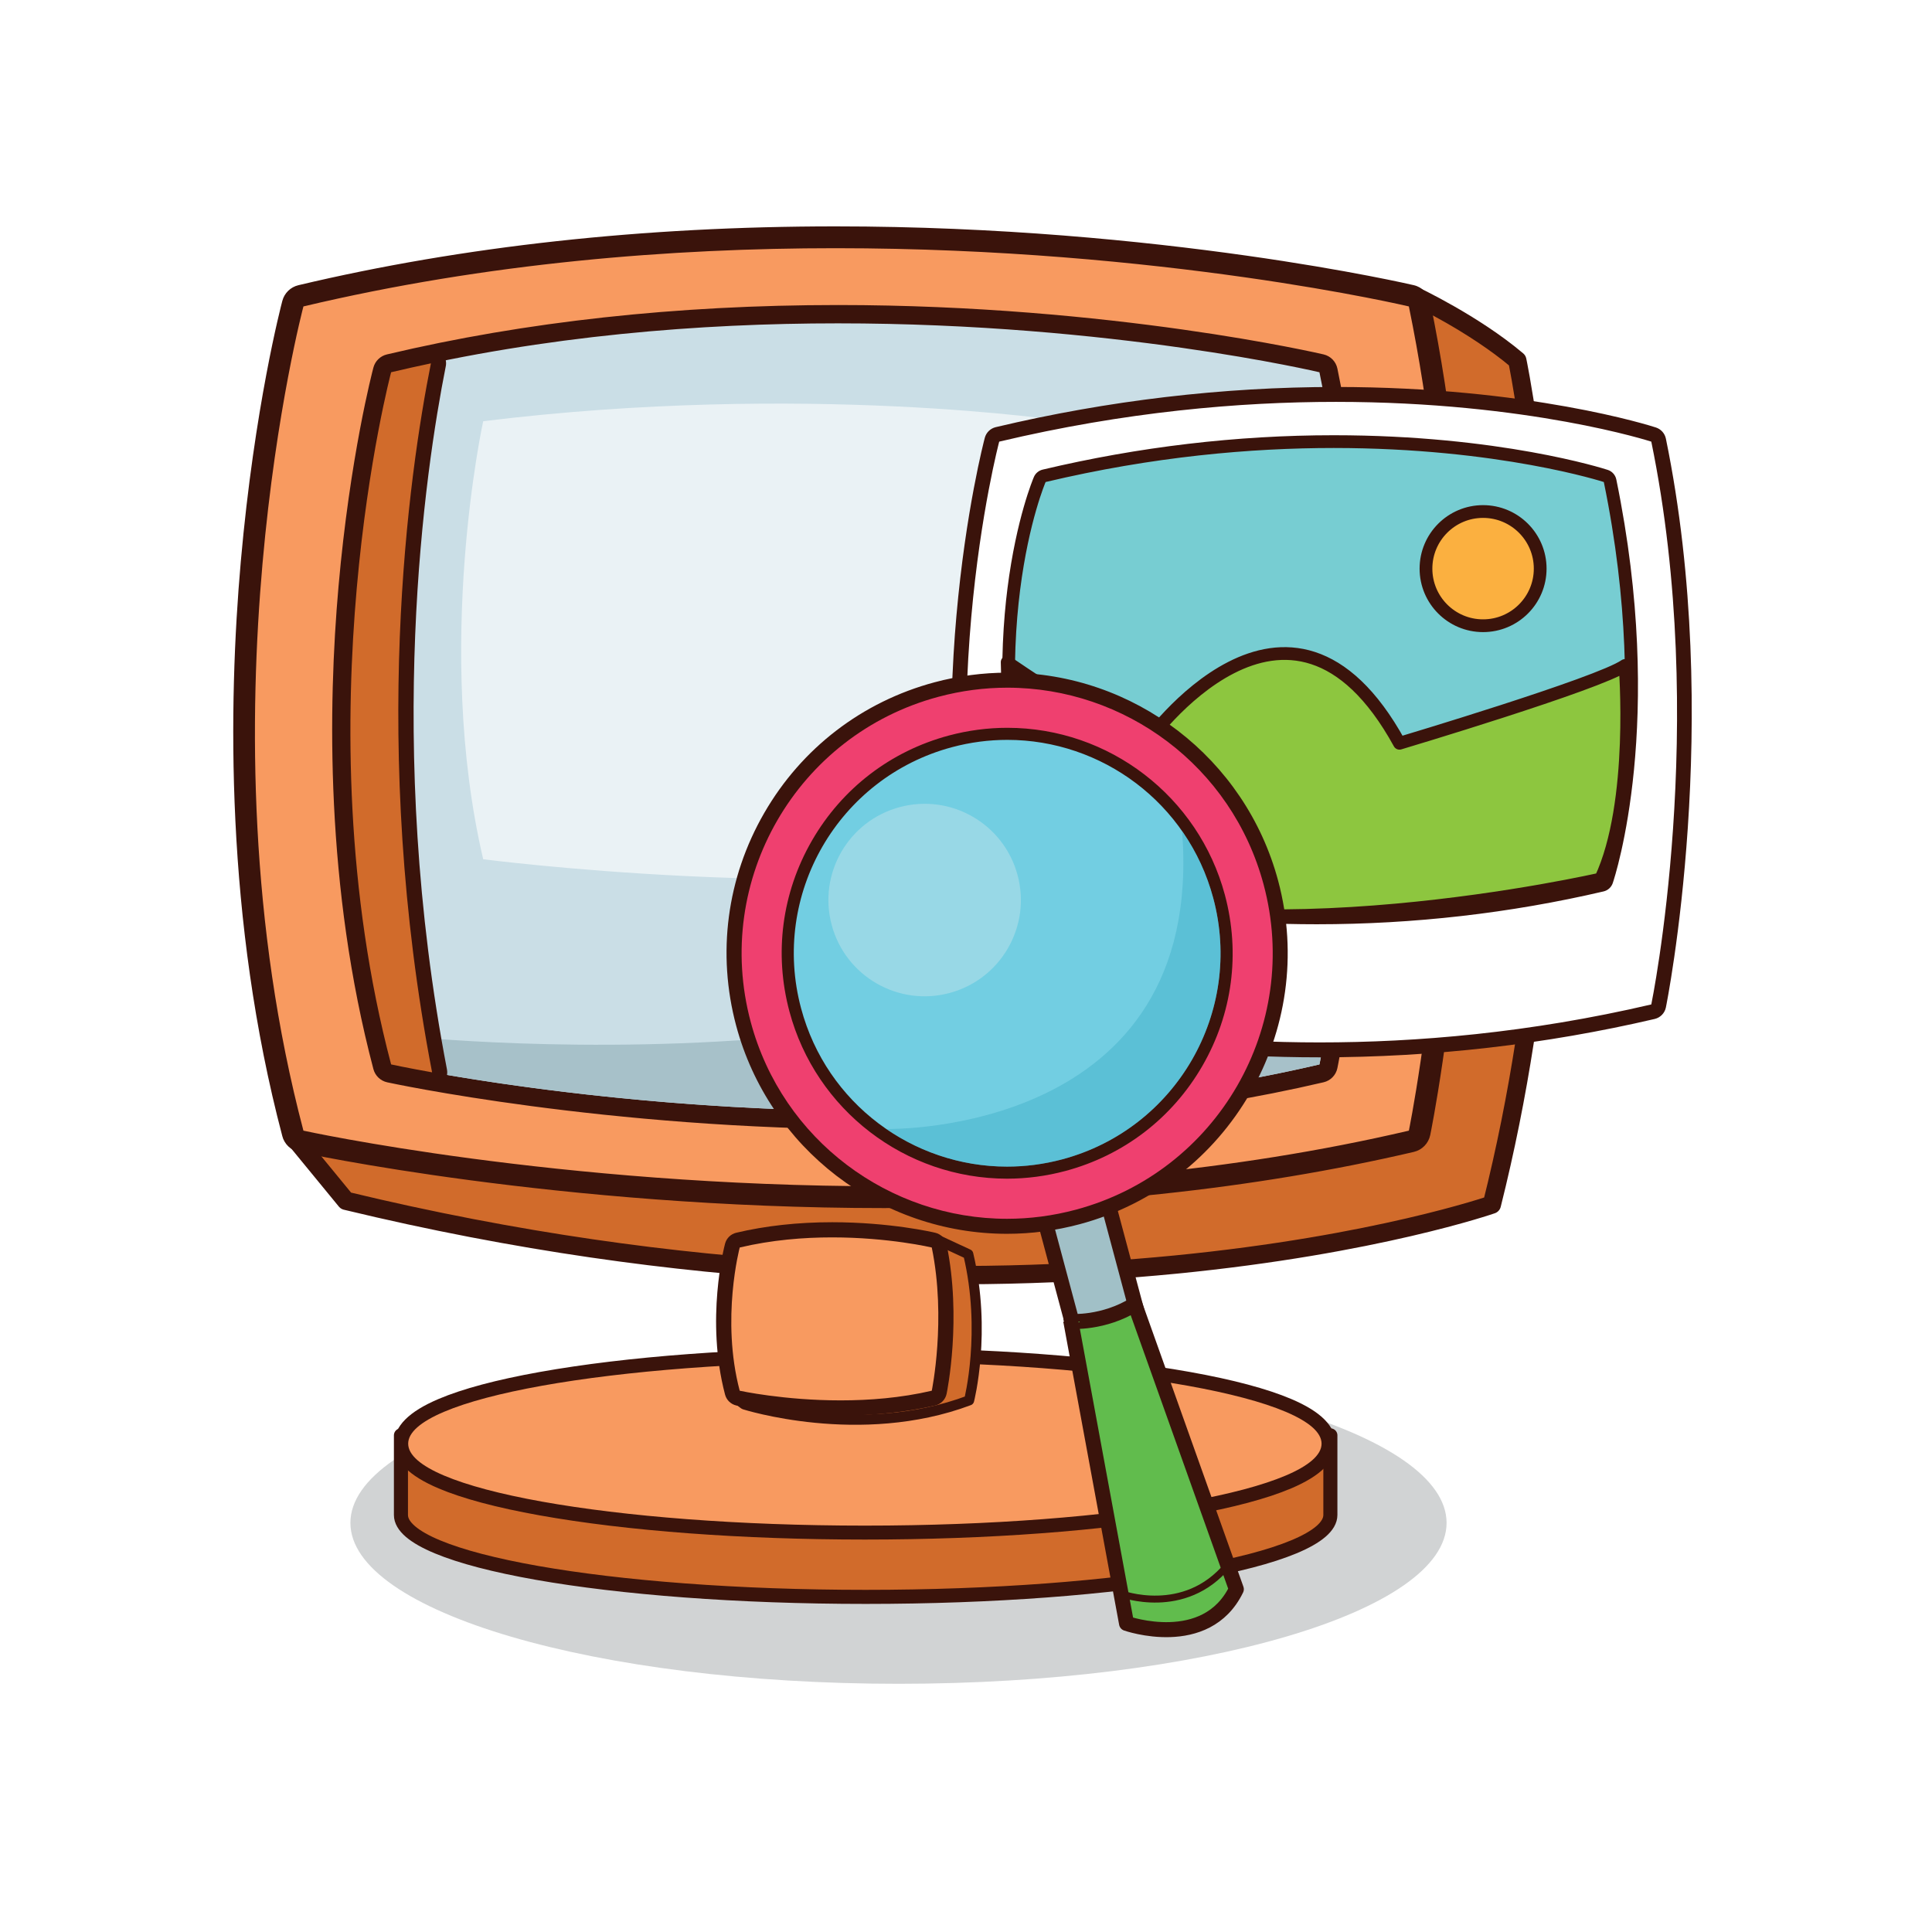 <?xml version="1.0" encoding="utf-8"?>
<!-- Generator: Adobe Illustrator 27.5.0, SVG Export Plug-In . SVG Version: 6.00 Build 0)  -->
<svg version="1.1" id="Capa_1" xmlns="http://www.w3.org/2000/svg" xmlns:xlink="http://www.w3.org/1999/xlink" x="0px" y="0px"
	 viewBox="0 0 425.197 425.196" style="enable-background:new 0 0 425.197 425.196;" xml:space="preserve">
<rect y="0" style="fill:#FFFFFF;" width="425.197" height="425.196"/>
<g>
	<path style="fill:#D1D3D4;" d="M318.364,335.154c0,19.559-54.006,35.418-120.62,35.418c-66.618,0-120.627-15.859-120.627-35.418
		c0-19.548,54.009-35.405,120.627-35.405C264.358,299.749,318.364,315.606,318.364,335.154z"/>
	<g>
		<g>
			<g>
				<g>
					<g>
						
							<path style="fill:#D16B2B;stroke:#3A130B;stroke-width:3.096;stroke-linecap:round;stroke-linejoin:round;stroke-miterlimit:10;" d="
							M292.789,333.414c0,9.958-45.791,18.029-102.276,18.029c-56.484,0-102.274-8.071-102.274-18.029v-17.52h204.551V333.414z"/>
						<g>
							<path style="fill:#F89A60;" d="M190.342,337.294c-49.468,0-102.043-6.858-102.043-19.567
								c0-12.709,52.575-19.566,102.043-19.566c49.469,0,102.044,6.857,102.044,19.566
								C292.386,330.436,239.811,337.294,190.342,337.294z"/>
							<path style="fill:#3A130B;" d="M190.342,299.695c55.512,0,100.51,8.075,100.51,18.032s-44.998,18.033-100.51,18.033
								c-55.51,0-100.509-8.076-100.509-18.033S134.832,299.695,190.342,299.695 M190.342,296.626
								c-27.021,0-52.455,1.893-71.612,5.33c-9.456,1.696-16.923,3.69-22.196,5.927c-6.574,2.788-9.77,6.008-9.77,9.843
								c0,3.836,3.195,7.055,9.77,9.844c5.273,2.236,12.74,4.23,22.195,5.927c19.159,3.438,44.592,5.331,71.613,5.331
								c27.022,0,52.455-1.893,71.613-5.331c9.456-1.697,16.924-3.691,22.197-5.927c6.572-2.789,9.768-6.008,9.768-9.844
								c0-3.835-3.195-7.055-9.768-9.843c-5.273-2.237-12.741-4.231-22.197-5.927C242.798,298.52,217.365,296.626,190.342,296.626
								L190.342,296.626z"/>
						</g>
					</g>
					<g>
						
							<path style="fill:#D16B2B;stroke:#3A130B;stroke-width:4.032;stroke-linecap:round;stroke-linejoin:round;stroke-miterlimit:10;" d="
							M311.229,65.046c0,0,13.061,6.115,22.698,14.269c0,0,18.723,88.865-5.602,185.793c0,0-101.699,35.492-252.186-0.833
							l-11.861-14.456L311.229,65.046z"/>
						<g>
							<path style="fill:#F89A60;" d="M194.592,263.476c-71.511-0.002-127.768-12.172-128.327-12.295
								c-0.88-0.193-1.577-0.862-1.807-1.732c-23.895-90.553-0.241-181.714,0.001-182.624c0.227-0.855,0.905-1.516,1.766-1.72
								c36.021-8.547,75.601-12.881,117.64-12.881c71.531,0,126.21,12.752,126.754,12.881c0.908,0.215,1.61,0.938,1.798,1.853
								c18.561,90.331,0.188,181.456,0,182.366c-0.189,0.917-0.894,1.64-1.806,1.853c-34.948,8.162-73.979,12.3-116,12.3
								C194.602,263.476,194.6,263.476,194.592,263.476z"/>
							<path style="fill:#3A130B;" d="M183.865,54.624c72.077,0,126.199,12.816,126.199,12.816c18.676,90.891,0,181.397,0,181.397
								c-39.308,9.18-79.427,12.237-115.473,12.237c-72.078,0-127.813-12.239-127.813-12.239c-24.009-90.986,0-181.396,0-181.396
								C107.293,57.827,147.818,54.624,183.865,54.624 M183.865,49.822c-42.227,0-81.992,4.356-118.194,12.946
								c-1.722,0.408-3.079,1.73-3.532,3.439c-0.25,0.939-6.143,23.392-9.146,57.388c-2.772,31.38-3.437,78.794,9.144,126.465
								c0.459,1.741,1.854,3.079,3.613,3.465c0.563,0.124,57.073,12.351,128.842,12.351c42.219,0,81.436-4.16,116.564-12.363
								c1.823-0.426,3.233-1.872,3.611-3.705c0.193-0.937,4.761-23.334,7.091-57.256c2.15-31.309,2.666-78.596-7.091-126.078
								c-0.375-1.83-1.779-3.276-3.597-3.706C310.625,62.639,255.672,49.822,183.865,49.822L183.865,49.822z"/>
						</g>
						<g>
							<path style="fill:#CADEE6;" d="M193.414,246.554c-60.054-0.001-107.298-10.223-107.769-10.327
								c-0.738-0.162-1.324-0.724-1.517-1.455C64.063,158.728,83.927,82.174,84.13,81.409c0.19-0.718,0.76-1.272,1.482-1.444
								c30.25-7.179,63.488-10.819,98.792-10.819c60.07,0,105.989,10.711,106.446,10.819c0.763,0.181,1.353,0.788,1.51,1.556
								c15.586,75.856,0.157,152.382,0,153.147c-0.159,0.77-0.751,1.378-1.516,1.556c-29.35,6.855-62.126,10.331-97.414,10.331
								C193.424,246.554,193.421,246.554,193.414,246.554z"/>
							<path style="fill:#3A130B;" d="M184.404,71.163c60.53,0,105.981,10.764,105.981,10.764c15.683,76.326,0,152.333,0,152.333
								c-33.01,7.71-66.7,10.278-96.972,10.278c-60.529,0-107.336-10.28-107.336-10.28c-20.162-76.408,0-152.332,0-152.332
								C120.101,73.853,154.134,71.163,184.404,71.163 M184.404,67.13c-35.461,0-68.855,3.658-99.258,10.874
								c-1.445,0.343-2.584,1.453-2.966,2.888c-0.21,0.789-5.158,19.644-7.681,48.193c-2.327,26.353-2.885,66.17,7.68,106.203
								c0.385,1.462,1.557,2.585,3.033,2.91c0.473,0.104,47.931,10.374,108.201,10.374c35.454,0,68.389-3.494,97.889-10.384
								c1.531-0.357,2.715-1.572,3.032-3.112c0.162-0.787,3.998-19.596,5.954-48.083c1.807-26.292,2.239-66.004-5.953-105.877
								c-0.316-1.537-1.494-2.751-3.022-3.112C290.855,77.894,244.708,67.13,184.404,67.13L184.404,67.13z"/>
						</g>
						<path style="fill:#A7C1C9;" d="M88.238,227.949v6.756c15.421,3.102,111.409,20.748,202.147-0.445
							c0,0,5.108-24.772,6.577-60.222C250.523,245.867,88.238,227.949,88.238,227.949z"/>
					</g>
					<g>
						
							<path style="fill:#D16B2B;stroke:#3A130B;stroke-width:2.224;stroke-linecap:round;stroke-linejoin:round;stroke-miterlimit:10;" d="
							M160.943,306.962l2.857,2.126c0,0,25.471,8.141,49.481-0.889c0,0,3.886-15.134-0.183-32.18l-7.141-3.313L160.943,306.962z"/>
						<g>
							<path style="fill:#F89A60;" d="M185.002,309.866c-12.56,0-22.162-2.076-22.564-2.165c-0.611-0.134-1.096-0.599-1.256-1.204
								c-4.232-16.053-0.17-31.714,0.005-32.373c0.158-0.594,0.629-1.053,1.228-1.195c6.352-1.507,13.325-2.272,20.726-2.272
								c12.572,0,21.918,2.179,22.31,2.272c0.631,0.149,1.118,0.652,1.249,1.287c3.278,15.948,0.135,31.537,0,32.193
								c-0.132,0.637-0.621,1.139-1.255,1.287c-6.164,1.44-13.041,2.17-20.439,2.17
								C185.004,309.866,185.003,309.866,185.002,309.866z"/>
							<g>
								<path style="fill:#3A130B;" d="M183.139,272.325c12.523,0,21.926,2.227,21.926,2.227c3.247,15.794,0,31.52,0,31.52
									c-6.828,1.595-13.799,2.126-20.063,2.126c-12.523,0-22.207-2.126-22.207-2.126c-4.169-15.81,0.004-31.52,0.004-31.52
									C169.837,272.882,176.877,272.325,183.139,272.325 M183.139,268.989c-7.529,0-14.633,0.78-21.11,2.317
									c-1.195,0.284-2.138,1.202-2.454,2.389c-0.18,0.676-4.35,16.751-0.005,33.227c0.319,1.21,1.288,2.14,2.511,2.408
									c0.41,0.09,10.184,2.204,22.922,2.204c7.527,0,14.532-0.745,20.821-2.213c1.267-0.296,2.245-1.3,2.509-2.574
									c0.138-0.67,3.348-16.585,0-32.866c-0.262-1.271-1.236-2.275-2.499-2.574C205.434,271.211,195.904,268.989,183.139,268.989
									L183.139,268.989z"/>
							</g>
						</g>
					</g>
				</g>
				<g>
					<path style="fill:#D16B2B;" d="M95.094,237.668c-0.098,0-0.195-0.009-0.293-0.026c-5.775-1.032-8.948-1.726-9.08-1.755
						c-0.611-0.134-1.096-0.599-1.255-1.203c-20.043-75.957-0.202-152.422,0-153.186c0.158-0.594,0.629-1.053,1.227-1.195
						c2.787-0.662,5.664-1.305,8.797-1.968c0.115-0.024,0.231-0.036,0.346-0.036c0.435,0,0.856,0.17,1.172,0.481
						c0.399,0.394,0.573,0.962,0.464,1.512c-4.53,22.751-13.574,83.436,0.261,155.393c0.104,0.54-0.064,1.096-0.45,1.487
						C95.965,237.493,95.536,237.668,95.094,237.668z"/>
					<path style="fill:#3A130B;" d="M94.835,79.967h0.005 M94.835,79.967c-4.843,24.32-13.51,84.42,0.259,156.033
						c-5.809-1.038-9.016-1.742-9.016-1.742c-20.162-76.408,0-152.332,0-152.332C88.998,81.233,91.918,80.584,94.835,79.967
						 M94.835,76.631c-0.048,0-0.095,0.001-0.142,0.003c-0.212,0.009-0.418,0.038-0.618,0.084c-3.119,0.661-5.987,1.303-8.768,1.963
						c-1.196,0.284-2.138,1.202-2.454,2.389c-0.209,0.787-5.143,19.586-7.659,48.076c-2.323,26.297-2.88,66.027,7.658,105.963
						c0.319,1.21,1.288,2.139,2.511,2.407c0.133,0.029,3.338,0.73,9.144,1.768c0.195,0.035,0.392,0.052,0.587,0.052
						c0.885,0,1.742-0.352,2.374-0.993c0.772-0.782,1.109-1.894,0.901-2.973c-13.75-71.519-4.811-131.848-0.29-154.612
						c0.062-0.254,0.095-0.519,0.095-0.791c0-1.831-1.473-3.317-3.299-3.336C94.861,76.631,94.848,76.631,94.835,76.631
						L94.835,76.631z"/>
				</g>
				<g>
					<g style="opacity:0.6;">
						<path style="fill:#FFFFFF;" d="M234.469,92.703c0,0-57.125-8.722-128.126,0c0,0-10.911,49.68-0.001,96.402
							c0,0,76.672,9.883,128.127,0C234.469,189.105,245.895,140.86,234.469,92.703z"/>
					</g>
				</g>
			</g>
		</g>
		<g>
			<g>
				<path style="fill:#FFFFFF;" d="M290.429,231.058c-42.271-0.001-70.715-8.342-70.997-8.427c-0.548-0.163-0.971-0.6-1.116-1.152
					c-16.314-61.834-0.16-124.08,0.005-124.702c0.155-0.584,0.619-1.035,1.206-1.174c24.597-5.837,49.65-8.796,74.467-8.796
					c42.289,0,69.662,8.744,69.934,8.833c0.561,0.183,0.98,0.652,1.099,1.229c12.676,61.678,0.128,123.902,0,124.524
					c-0.129,0.625-0.61,1.12-1.232,1.265c-23.865,5.574-48.546,8.401-73.357,8.401H290.429z"/>
				<path style="fill:#3A130B;" d="M293.994,88.445c42.518,0,69.426,8.752,69.426,8.752c12.754,62.061,0,123.862,0,123.862
					c-26.84,6.27-51.727,8.358-72.99,8.358c-42.52,0-70.529-8.358-70.529-8.358c-16.393-62.129,0.005-123.862,0.005-123.862
					C247.569,90.633,272.73,88.445,293.994,88.445 M293.994,85.166c-24.944,0-50.126,2.975-74.846,8.841
					c-1.176,0.279-2.102,1.181-2.412,2.349c-0.17,0.641-4.195,15.973-6.247,39.186c-1.893,21.428-2.349,53.803,6.241,86.355
					c0.291,1.105,1.137,1.979,2.232,2.306c1.162,0.347,28.956,8.495,71.467,8.495c24.939,0,49.748-2.841,73.736-8.444
					c1.244-0.29,2.207-1.278,2.465-2.53c0.129-0.624,12.743-63.18,0.001-125.185c-0.237-1.155-1.077-2.093-2.198-2.458
					C363.315,93.716,336.543,85.166,293.994,85.166L293.994,85.166z"/>
			</g>
			<g>
				<path style="fill:#77CDD2;" d="M289.797,202.009c-36.184-0.001-60.53-7.14-60.773-7.212c-0.469-0.14-0.831-0.514-0.955-0.987
					c-13.993-53.037,0.611-87.934,0.761-88.28c0.176-0.407,0.533-0.708,0.965-0.81c21.056-4.996,42.503-7.529,63.746-7.529
					c36.2,0,59.631,7.484,59.863,7.56c0.48,0.156,0.84,0.558,0.941,1.052c10.864,52.885-0.62,87.754-0.737,88.1
					c-0.155,0.46-0.538,0.806-1.01,0.917c-20.43,4.771-41.558,7.19-62.795,7.19C289.801,202.009,289.8,202.009,289.797,202.009z"/>
				<path style="fill:#3A130B;" d="M293.541,98.594c36.397,0,59.43,7.491,59.43,7.491c10.914,53.124-0.691,87.367-0.691,87.367
					c-22.977,5.366-44.28,7.154-62.482,7.154c-36.398,0-60.371-7.154-60.371-7.154c-14.031-53.182,0.693-87.367,0.693-87.367
					C253.801,100.466,275.339,98.594,293.541,98.594 M293.541,95.787c-21.352,0-42.908,2.546-64.07,7.566
					c-0.863,0.205-1.578,0.806-1.93,1.621c-0.156,0.364-3.859,9.087-5.814,24.498c-1.79,14.11-2.378,36.788,4.985,64.696
					c0.249,0.946,0.974,1.694,1.911,1.974c0.995,0.297,24.785,7.271,61.174,7.271c21.35,0,42.586-2.432,63.121-7.228
					c0.944-0.221,1.708-0.913,2.02-1.832c0.484-1.428,11.724-35.576,0.782-88.833c-0.203-0.988-0.921-1.792-1.881-2.104
					C352.881,103.104,329.963,95.787,293.541,95.787L293.541,95.787z"/>
			</g>
			
				<path style="fill:#8DC63F;stroke:#3A130B;stroke-width:2.807;stroke-linecap:round;stroke-linejoin:round;stroke-miterlimit:10;" d="
				M221.659,145.73c0,0,24.404,16.758,30.597,17.849c0,0,31.333-44.444,55.742,0c0,0,43.922-13.116,49.65-17.124
				c0,0,2.478,30.237-5.369,46.997c0,0-79.377,18.212-122.854,0C229.426,193.452,222.389,182.888,221.659,145.73z"/>
			
				<path style="fill:#FBB040;stroke:#3A130B;stroke-width:2.807;stroke-linecap:round;stroke-linejoin:round;stroke-miterlimit:10;" d="
				M338.966,125.145c0,6.941-5.628,12.566-12.571,12.566c-6.939,0-12.564-5.625-12.564-12.566c0-6.941,5.626-12.569,12.564-12.569
				C333.338,112.576,338.966,118.204,338.966,125.145z"/>
		</g>
		<g>
			<g>
				<g>
					<g>
						<g>
							<path style="fill:#A1C0C7;" d="M243.165,313.194c-0.729,0-1.397-0.487-1.596-1.226l-13.764-51.389
								c-0.113-0.424-0.054-0.874,0.165-1.254c0.22-0.379,0.581-0.656,1.004-0.77l10.721-2.87c0.144-0.038,0.287-0.057,0.429-0.057
								c0.73,0,1.398,0.487,1.596,1.225l13.764,51.388c0.113,0.423,0.054,0.875-0.165,1.254c-0.22,0.379-0.581,0.656-1.004,0.77
								l-10.721,2.871C243.45,313.176,243.307,313.194,243.165,313.194z"/>
							<path style="fill:#3A130B;" d="M240.123,257.282l13.764,51.388l-10.721,2.871l-13.764-51.389L240.123,257.282
								 M240.125,253.976c-0.283,0-0.57,0.037-0.857,0.113l-10.721,2.87c-0.846,0.227-1.568,0.78-2.007,1.54
								c-0.438,0.759-0.558,1.662-0.331,2.508l13.764,51.389c0.396,1.477,1.732,2.451,3.191,2.451c0.283,0,0.57-0.037,0.857-0.113
								l10.721-2.871c0.847-0.227,1.568-0.781,2.007-1.539c0.439-0.759,0.558-1.662,0.331-2.508l-13.764-51.388
								C242.92,254.95,241.584,253.976,240.125,253.976L240.125,253.976z"/>
						</g>
					</g>
					<g>
						<g>
							<path style="fill:#EF406F;" d="M221.621,269.886c-27.123,0-50.974-18.32-58.001-44.55
								c-4.151-15.503-2.018-31.694,6.009-45.592c8.025-13.898,20.983-23.838,36.484-27.99c5.105-1.367,10.349-2.061,15.585-2.061
								c27.125,0,50.975,18.321,57.999,44.555c8.571,31.997-10.491,65.004-42.495,73.578
								C232.098,269.193,226.855,269.886,221.621,269.886z"/>
							<path style="fill:#3A130B;" d="M221.698,151.346c25.804-0.002,49.411,17.219,56.402,43.329
								c8.351,31.171-10.155,63.204-41.326,71.555c-5.063,1.356-10.15,2.004-15.153,2.004c-25.801,0-49.41-17.216-56.404-43.325
								c-8.348-31.171,10.154-63.211,41.324-71.558C211.604,151.994,216.695,151.346,221.698,151.346 M221.703,148.04
								c0,0-0.005,0-0.006,0c-5.381,0.001-10.769,0.713-16.012,2.117c-15.928,4.265-29.241,14.479-37.488,28.759
								c-8.246,14.28-10.439,30.917-6.174,46.846c7.221,26.952,31.729,45.776,59.598,45.776c5.379,0,10.766-0.712,16.008-2.116
								c32.885-8.81,52.473-42.726,43.664-75.603C274.076,166.866,249.572,148.04,221.703,148.04L221.703,148.04z"/>
						</g>
					</g>
					<g>
						<g>
							<path style="fill:#72CEE2;" d="M221.633,258.079c-21.795,0-40.96-14.72-46.605-35.797
								c-3.336-12.457-1.622-25.467,4.826-36.634c6.449-11.167,16.86-19.154,29.315-22.489c4.102-1.099,8.314-1.656,12.521-1.656
								c21.794,0,40.958,14.721,46.603,35.799c3.336,12.454,1.622,25.463-4.827,36.63c-6.449,11.168-16.861,19.156-29.316,22.492
								C230.049,257.522,225.838,258.079,221.633,258.079z"/>
							<path style="fill:#3A130B;" d="M221.69,162.831c20.732-0.001,39.702,13.836,45.319,34.814
								c6.709,25.041-8.158,50.788-33.204,57.496c-4.066,1.089-8.154,1.609-12.173,1.609c-20.733,0-39.704-13.836-45.322-34.813
								c-6.709-25.047,8.157-50.79,33.202-57.496C213.58,163.352,217.67,162.831,221.69,162.831 M221.694,160.175v2.656V160.175
								h-0.004c-4.324,0-8.653,0.573-12.865,1.701c-12.798,3.427-23.495,11.633-30.121,23.107
								c-6.626,11.474-8.388,24.842-4.959,37.641c5.8,21.656,25.493,36.781,47.888,36.781c4.321,0,8.648-0.572,12.859-1.7
								c12.799-3.428,23.497-11.635,30.123-23.11c6.627-11.475,8.389-24.842,4.96-37.639
								C263.775,175.301,244.086,160.175,221.694,160.175L221.694,160.175z"/>
						</g>
					</g>
				</g>
				<path style="opacity:0.4;fill:#3BABC4;" d="M267.01,197.645c-1.453-5.431-3.803-10.381-6.849-14.738
					c5.184,66.799-64.277,65.577-65.095,65.562c10.926,7.503,24.934,10.37,38.739,6.673
					C258.852,248.433,273.719,222.686,267.01,197.645z"/>
				<path style="opacity:0.6;fill:#B1E0E9;" d="M223.951,192.605c3.027,11.296-3.674,22.909-14.977,25.936
					c-11.295,3.026-22.908-3.681-25.935-14.976c-3.024-11.301,3.683-22.913,14.98-25.938
					C209.319,174.6,220.928,181.307,223.951,192.605z"/>
				
					<path style="fill:#61BC4D;stroke:#3A130B;stroke-width:3.305;stroke-linecap:round;stroke-linejoin:round;stroke-miterlimit:10;" d="
					M249.748,287.057l22.346,62.697c-6.642,13.668-24.167,7.53-24.167,7.53l-12.251-66.459
					C235.676,290.825,242.837,291.353,249.748,287.057z"/>
				
					<path style="fill:none;stroke:#3A130B;stroke-width:1.531;stroke-linecap:round;stroke-linejoin:round;stroke-miterlimit:10;" d="
					M246.721,350.743c0,0,13.951,5.242,23.483-6.291"/>
			</g>
		</g>
	</g>
</g>
</svg>
